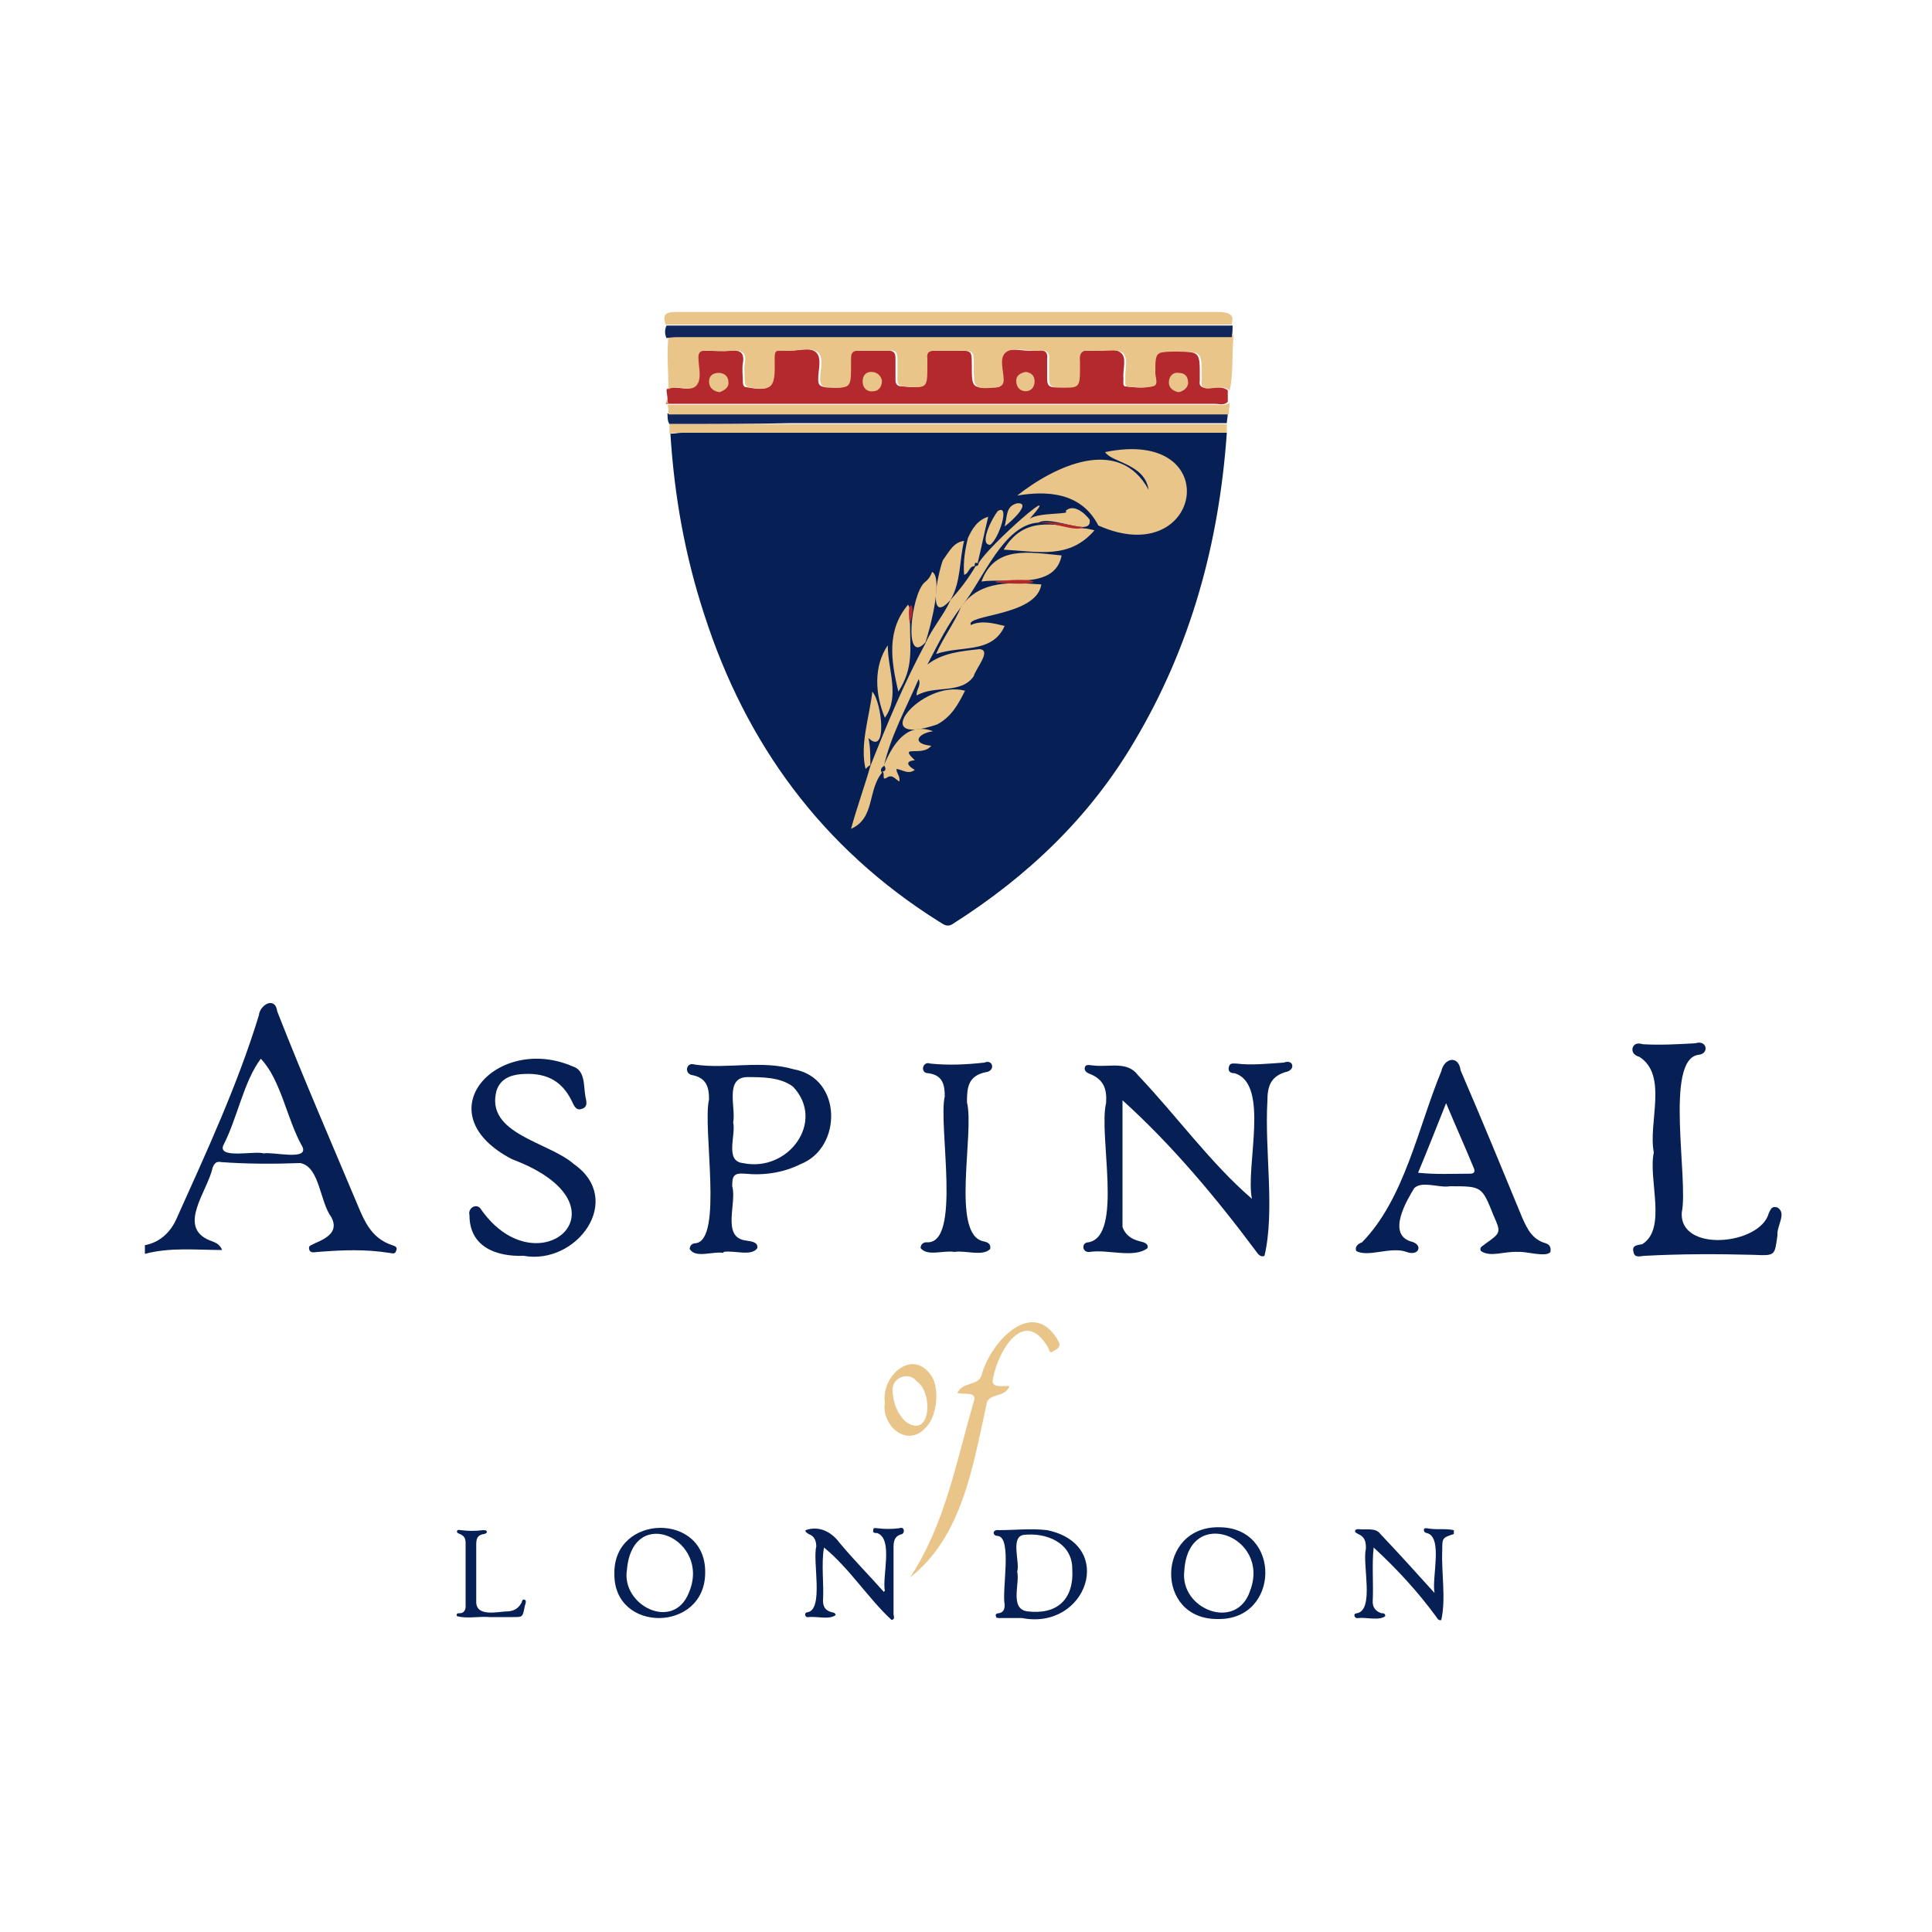<?xml version="1.0" encoding="utf-8"?>
<!-- Generator: Adobe Illustrator 27.8.1, SVG Export Plug-In . SVG Version: 6.00 Build 0)  -->
<svg version="1.1" id="Layer_1" xmlns="http://www.w3.org/2000/svg" xmlns:xlink="http://www.w3.org/1999/xlink" x="0px" y="0px"
	 viewBox="0 0 200 200" style="enable-background:new 0 0 200 200;" xml:space="preserve">
<style type="text/css">
	.st0{fill:#062056;}
	.st1{fill:#B3292D;}
	.st2{fill:#EAC589;}
	.st3{fill:#10255A;}
</style>
<g>
	<g>
		<path class="st0" d="M147.7,158.2c-0.2,0-0.3,0-0.3,0.2c0,0.2,0.2,0.3,0.3,0.3c1.7,0.4,0.5,4.6,0.8,6.2c-1.9-2.1-3.7-4.1-5.6-6.1
			c-0.5-0.7-1.5-0.4-2.2-0.5c-0.2,0-0.3,0-0.4,0.1c-0.1,0.2,0.1,0.3,0.3,0.4c0.7,0.3,0.8,0.8,0.8,1.5c-0.4,1.6,0.9,6.3-0.9,6.7
			c-0.5,0-0.3,0.6,0.1,0.5c0.8-0.1,2.2,0.3,2.8-0.2c0-0.3-0.2-0.3-0.4-0.3c-0.6-0.2-0.9-0.6-0.9-1.2c0.1-1.8-0.1-3.8,0.1-5.6
			c2.4,2.2,4.6,4.6,6.5,7.2c0.1,0.2,0.3,0.4,0.5,0.3c0.5-2.2,0-4.9,0.1-7.2c0-1.3,0-1.3,1.2-1.7c0-0.1,0-0.2,0-0.4
			C149.6,158.2,148.7,158.4,147.7,158.2z"/>
		<path class="st0" d="M93.1,158.2c-0.8,0.1-1.5,0.1-2.3,0c-0.2,0-0.4-0.1-0.4,0.2c-0.1,0.3,0.2,0.3,0.4,0.3c1.7,0.6,0.5,4.5,0.8,6
			c0,0-0.1,0-0.1,0.1c-1.5-1.7-3.1-3.3-4.6-5.1c-0.8-1.1-2.1-1.8-3.5-1.3c-0.1,0.2,0.2,0.3,0.3,0.4c0.6,0.2,0.8,0.7,0.8,1.3
			c-0.4,1.5,0.8,6.5-0.9,6.8c-0.4,0-0.3,0.6,0.1,0.5c0.9-0.1,2.1,0.3,2.8-0.2c0-0.2-0.2-0.3-0.4-0.3c-0.7-0.2-0.9-0.6-0.9-1.2
			c0.1-1.8-0.2-3.8,0.1-5.5c2.6,2.1,4.6,5.3,7,7.5c0.4-0.1,0.2-0.4,0.2-0.6c0-2.3,0-4.6,0-6.9c0-0.7,0.1-1.2,0.9-1.4
			C93.7,158.6,93.6,158,93.1,158.2z"/>
		<path class="st0" d="M108.4,158.4c-1.7-0.2-3.3,0-5,0c-0.7-0.1-0.7,0.6-0.1,0.6c1.5,0.2,0.4,5.6,0.7,7.1c0,0.5-0.1,0.8-0.6,0.9
			c-0.2,0-0.4,0.1-0.3,0.3c0,0.2,0.2,0.2,0.4,0.2c0.7,0,1.4,0,2.3,0C112.5,168.8,115.6,159.9,108.4,158.4z M106.3,166.8
			c-1.8-0.3-0.7-2.9-1-4.1l0,0c0.3-1-0.7-3.5,0.6-3.8c2.4-0.3,5.1,0.8,5.1,3.5C111.2,165.6,109.4,167.2,106.3,166.8z"/>
		<path class="st0" d="M126.2,158.1c-6.5-0.1-6.7,9.6-0.1,9.5C132.5,167.7,132.7,158.1,126.2,158.1z M129.4,164.7
			c-1.4,4.2-7.3,1.9-6.8-2.1C123,155.8,131.6,159,129.4,164.7z"/>
		<path class="st0" d="M63.6,162.9c-0.1,6.2,9.4,6.1,9.4-0.1C73.1,156.5,63.5,156.7,63.6,162.9z M71.3,164.9c-1.6,4-7,1.3-6.4-2.4
			C65.5,155.6,73.7,159.4,71.3,164.9z"/>
		<path class="st0" d="M54.3,165.6c-0.2-0.1-0.3,0.2-0.3,0.3c-0.3,0.5-0.6,0.8-1.3,0.9c-1.1,0-3.5,0.7-3.4-1.1c0-1.9,0-3.9,0-5.8
			c0-0.6,0.1-1,0.8-1.1c0.1,0,0.3-0.1,0.3-0.2c0-0.2-0.2-0.2-0.4-0.2c-0.8,0.1-1.5,0.1-2.3,0c-0.1,0-0.3-0.1-0.4,0.1
			c0,0.2,0.1,0.2,0.3,0.3c0.5,0.2,0.6,0.5,0.6,1c0,2.2,0,4.3,0,6.5c0,0.4-0.2,0.7-0.6,0.7c-0.2,0-0.4,0-0.3,0.3c1,0.3,2.3,0,3.4,0.1
			c0,0,0,0,0,0c0.8,0,1.6,0,2.4,0c1,0,1,0,1.2-1C54.3,166.2,54.6,165.7,54.3,165.6z"/>
	</g>
	<g>
		<path class="st0" d="M40.6,128.9c-1.8-0.6-2.6-1.9-3.3-3.5c-2.9-6.9-5.9-13.8-8.6-20.7c-0.2-1.6-1.8-0.7-1.9,0.4
			c-2.2,7.2-5.4,14.1-8.5,21c-0.6,1.4-1.7,2.5-3.3,2.8c0,0.3,0,0.6,0,0.9c2.6-0.7,5.3-0.4,8-0.4c-0.3-0.7-0.8-0.8-1.3-1
			c-3.4-1.4-0.2-5.1,0.3-7.5c0.2-0.5,0.4-0.7,0.9-0.6c2.7,0.2,5.5,0.2,8.2,0.1c2,0.4,2,4,3.2,5.6c0.8,1.5-0.5,2.2-1.7,2.7
			c-0.3,0.2-0.7,0.2-0.6,0.6c0.1,0.5,0.6,0.3,0.9,0.3c2.5-0.2,4.9-0.3,7.4,0.1c0.2,0,0.6,0.2,0.7-0.2
			C41.2,129.1,40.9,129,40.6,128.9z M27.3,119.4C27.3,119.5,27.3,119.5,27.3,119.4c-0.9-0.3-4.7,0.6-4.2-0.8c1.5-2.9,2.1-6.6,3.9-9
			c2.1,2.2,2.7,6.3,4.3,9.1C32,120.2,28.2,119.2,27.3,119.4z"/>
		<path class="st0" d="M132.9,110c-1.6,0.1-3.3,0.3-4.9,0.1c-0.4,0-0.7-0.1-0.8,0.4c-0.1,0.5,0.3,0.6,0.6,0.6
			c3.7,1.1,1.1,9.7,1.8,13c-4.3-3.7-7.8-8.6-11.8-12.8c-1.1-1.5-3-0.8-4.6-1c-0.3,0-0.8-0.2-0.9,0.2c-0.1,0.4,0.3,0.6,0.6,0.7
			c1.4,0.6,1.7,1.6,1.6,3c-0.8,3.3,1.8,13.7-1.8,14.4c-0.8,0-0.7,1.1,0.1,1c1.9-0.3,4.6,0.7,6-0.4c0.1-0.5-0.4-0.6-0.8-0.7
			c-0.8-0.2-1.5-0.6-1.8-1.5c0-4.4,0-8.8,0-13.1c-0.3,0.8-0.4,1.6-0.5,2.6c0.1-0.9,0.2-1.8,0.5-2.6c5.1,4.6,9.7,10.1,13.8,15.6
			c0.2,0.3,0.5,0.7,0.9,0.5c1.1-4.7,0-10.9,0.3-16c0-1.5,0.3-2.5,1.8-3C134.2,110.8,133.9,109.6,132.9,110z M116,126.8
			c-0.2-0.2-0.1-0.5-0.1-0.8c0.2-2.3-0.1-5.1-0.1-7.6c0,2.6,0.3,5.4,0.1,7.6C115.9,126.3,115.8,126.7,116,126.8z M115.7,118.1
			c0-0.1,0-0.2,0-0.3C115.7,117.9,115.7,118,115.7,118.1z"/>
		<path class="st0" d="M160,128.7c-1.4-0.4-1.9-1.5-2.4-2.6c-2.1-5.1-4.2-10.2-6.4-15.3c-0.2-1.6-1.7-1.3-2,0.1
			c-2.4,5.8-3.8,13.2-8.2,17.7c-0.3,0.1-0.8,0.4-0.6,0.9c1.2,0.7,3.6-0.5,5.2,0.1c1.3,0.5,1.8-0.8,0.4-1.1c-2.4-0.8-0.4-4.2,0.4-5.5
			c0.8-0.8,2.6,0,3.7-0.2c3.3,0,3.3,0,4.5,3c0.8,1.8,0.8,1.8-0.9,3c-0.2,0.2-0.6,0.3-0.4,0.7c1,0.7,2.4,0,3.9,0.1
			c0.6-0.1,2.9,0.6,3.3,0C160.6,129,160.3,128.8,160,128.7z M152.2,121.5c-1.8,0-3.6,0.1-5.4-0.1c1-2.4,1.9-4.7,2.9-7.2
			c1,2.4,2,4.6,2.9,6.8C152.7,121.3,152.6,121.5,152.2,121.5z"/>
		<path class="st0" d="M82.2,110.7c-3.4-1-6.9,0-10.3-0.5c-0.9-0.3-1.1,1-0.2,1.1c1.4,0.3,1.7,1.2,1.7,2.5
			c-0.7,2.9,1.5,14.6-1.4,14.9c-0.3,0-0.6,0.2-0.6,0.6c0.6,1,2.4,0.2,3.5,0.4c0,0,0,0,0-0.1c1.1-0.2,2.9,0.5,3.5-0.4
			c0.1-0.7-0.8-0.7-1.3-0.8c-2.4-0.4-0.8-3.9-1.3-5.6c0-1,0.1-1.4,1.3-1.3c2,0.2,4-0.1,5.8-1C87.2,118.8,87.2,111.6,82.2,110.7z
			 M76.9,120.4c-1.9-0.2-0.7-2.9-1-4.2h0c0.3-1.5-0.9-4.6,1.4-4.7c1.6,0,3.5,0,4.8,1C85.5,116.1,81.6,121.4,76.9,120.4z"/>
		<path class="st0" d="M59.4,120.5c-2.6-2.3-9.2-3.1-8-7.6c0.4-1.2,1.4-1.6,2.5-1.7c2.4-0.2,4.2,0.5,5.3,2.8c0.2,0.4,0.4,1,1,0.8
			c0.7-0.2,0.5-0.8,0.4-1.3c-0.2-1.1,0-2.7-1.3-3.1c-7.8-3.4-15.5,4.8-6.3,9.6c12.8,4.8,2.7,13.6-3.2,5.2c-0.4-0.7-1.4-0.2-1.2,0.6
			c0,3.3,2.8,4.3,5.6,4.2C59.7,131,64.7,124.2,59.4,120.5z"/>
		<path class="st0" d="M184,125c-0.6-0.2-0.7,0.2-0.9,0.6c-0.9,3.3-9.3,4.1-9-0.1c0.7-3.4-1.8-15.8,1.7-16.3
			c1.2-0.1,0.9-1.6-0.3-1.2c-1.8,0.1-3.6,0.2-5.4,0.1c-0.4-0.1-0.9-0.2-1.1,0.4c-0.1,0.5,0.3,0.8,0.7,0.9c3,1.9,0.9,6.8,1.5,9.9
			c-0.6,2.8,1.4,7.9-1.2,9.5c-0.5,0.1-1.1,0.1-0.9,0.8c0.1,0.7,0.8,0.4,1.2,0.4c3.7-0.2,7.5-0.2,11.2-0.1c2.3,0.1,2.2,0.1,2.5-2
			C183.9,126.9,185,125.6,184,125z"/>
		<path class="st0" d="M101.9,110c-1.8,0.2-3.7,0.3-5.6,0.1c-0.8-0.3-1.1,1-0.2,1c1.5,0.2,1.7,1.2,1.7,2.4c-0.7,3,1.8,15.4-1.9,15.1
			c-0.3,0-0.6,0.2-0.6,0.6c0.7,0.9,2.4,0.2,3.5,0.4l0,0c1.1-0.2,2.9,0.5,3.7-0.3c0.1-0.5-0.2-0.7-0.7-0.8
			c-3.4-0.7-0.9-11.2-1.7-14.4c0-1.5,0.1-2.7,1.9-3.1C103.1,110.9,102.8,109.6,101.9,110z"/>
	</g>
	<g>
		<path class="st0" d="M127,44.8c-0.8,11.4-3.7,22.1-9.6,32c-4.6,7.8-11,13.9-18.7,18.8c-0.7,0.5-1.1,0-1.5-0.2
			c-12.1-7.6-20-18.4-24.3-31.8c-2-6.1-3.1-12.3-3.5-18.7c0.4,0,0.8-0.1,1.2-0.1c18.4,0,36.8,0,55.2,0
			C126.2,44.8,126.6,44.8,127,44.8z"/>
		<path class="st1" d="M69.1,41.3c0-0.3-0.1-0.6-0.1-1c0.1,0,0.1-0.1,0.2-0.1c0.9-0.3,2.1,0.4,2.7-0.3c0.6-0.7,0.1-1.9,0.2-2.9
			c0-0.5,0.2-0.7,0.7-0.7c0.9,0,1.9,0.1,2.8,0c1-0.1,1.5,0.2,1.3,1.3c-0.1,0.6,0,1.3,0,1.9c0,0.4,0.1,0.6,0.5,0.6
			c2.2,0.4,2.6,0.1,2.6-2.1c0-2-0.2-1.7,1.7-1.7c1,0,2.2-0.4,2.8,0.2c0.6,0.6,0.2,1.8,0.2,2.7c0,0.6,0.1,0.8,0.8,0.9
			c2.4,0.1,2.4,0.1,2.4-2.4c0-0.2,0-0.4,0-0.6c-0.1-0.6,0.2-0.9,0.8-0.8c1.1,0,2.1,0,3.2,0c0.6,0,0.8,0.2,0.8,0.8c0,0.7,0,1.5,0,2.2
			c0,0.5,0.2,0.7,0.7,0.7c2.4,0.2,2.4,0.2,2.4-2.2c0-0.2,0-0.5,0-0.7c0-0.6,0.2-0.8,0.8-0.8c0.8,0,1.7,0,2.5,0c1.5,0,1.5,0,1.5,1.5
			c0,2.4,0,2.4,2.4,2.3c0.6,0,0.7-0.2,0.7-0.8c0-1-0.5-2.2,0.2-2.8c0.7-0.6,2-0.1,3-0.2c0.2,0,0.4,0,0.6,0c0.7-0.1,1,0.2,0.9,0.9
			c0,0.7,0,1.3,0,2c0,0.7,0.2,0.9,0.9,0.9c2.3,0,2.3,0.1,2.3-2.2c0-0.2,0-0.3,0-0.5c-0.1-0.8,0.2-1.2,1-1.1c0.3,0,0.6,0,0.8,0
			c0.9,0,2-0.3,2.6,0.2c0.7,0.5,0.2,1.7,0.3,2.7c0,0.3-0.1,0.8,0.2,0.8c0.9,0.1,1.7,0.2,2.6,0c0.7-0.2,0.3-0.9,0.3-1.4
			c0-2.2,0-2.2,2.2-2.2c2.6,0,2.6,0,2.6,2.5c0,0.2,0,0.3,0,0.5c-0.1,0.6,0.2,0.7,0.7,0.8c0.7,0,1.5-0.3,2.2,0.2c0,0.4,0,0.8,0,1.2
			c-0.4,0.4-0.9,0.2-1.4,0.2c-5.2,0-10.4,0-15.5,0c-13.8,0-27.5,0-41.3,0v0C69.1,41.6,69.1,41.5,69.1,41.3z"/>
		<path class="st2" d="M127.3,40.4c-0.7-0.5-1.4-0.2-2.2-0.2c-0.6,0-0.8-0.2-0.7-0.8c0-0.2,0-0.3,0-0.5c0-2.5,0-2.5-2.6-2.5
			c-2.2,0-2.2,0-2.2,2.2c0,0.5,0.4,1.3-0.3,1.4c-0.8,0.2-1.7,0.1-2.6,0c-0.3,0-0.2-0.6-0.2-0.8c-0.1-0.9,0.4-2.1-0.3-2.7
			c-0.6-0.4-1.7-0.1-2.6-0.2c-0.3,0-0.6,0-0.8,0c-0.8-0.1-1.1,0.3-1,1.1c0,0.2,0,0.3,0,0.5c0,2.3,0,2.3-2.3,2.2
			c-0.7,0-0.9-0.2-0.9-0.9c0-0.7,0-1.3,0-2c0.1-0.7-0.3-1-0.9-0.9c-0.2,0-0.4,0-0.6,0c-1,0-2.3-0.4-3,0.2c-0.7,0.6-0.2,1.9-0.2,2.8
			c0,0.5-0.2,0.7-0.7,0.8c-2.4,0.2-2.4,0.2-2.4-2.3c0-1.5,0-1.5-1.5-1.5c-0.8,0-1.7,0-2.5,0c-0.6,0-0.9,0.2-0.8,0.8
			c0,0.2,0,0.5,0,0.7c0,2.4,0,2.4-2.4,2.2c-0.5,0-0.7-0.2-0.7-0.7c0-0.7,0-1.5,0-2.2c0-0.6-0.2-0.9-0.8-0.8c-1.1,0-2.1,0-3.2,0
			c-0.6,0-0.8,0.2-0.8,0.8c0,0.2,0,0.4,0,0.6c0,2.5,0,2.5-2.4,2.4c-0.6,0-0.8-0.3-0.8-0.9c0-0.9,0.4-2.1-0.2-2.7
			c-0.7-0.6-1.9-0.2-2.8-0.2c-1.9,0-1.7-0.3-1.7,1.7c0,2.1-0.4,2.5-2.6,2.1c-0.4-0.1-0.5-0.3-0.5-0.6c0-0.6-0.1-1.3,0-1.9
			c0.2-1.1-0.3-1.4-1.3-1.3c-0.9,0.1-1.9,0-2.8,0c-0.5,0-0.7,0.2-0.7,0.7c0,1,0.4,2.2-0.2,2.9c-0.6,0.7-1.8,0-2.7,0.3
			c-0.1,0-0.1,0.1-0.2,0.1c0-1.8-0.2-3.6,0-5.5c0.5,0,1-0.1,1.5-0.1c14.5,0,29.1,0,43.6,0c4.5,0,8.9,0,13.4,0
			C127.5,36.7,127.7,38.6,127.3,40.4z"/>
		<path class="st3" d="M127.5,34.9c-4.5,0-8.9,0-13.4,0c-14.5,0-29.1,0-43.6,0c-0.5,0-1,0-1.5,0.1c-0.2-0.4-0.2-0.9,0-1.3
			c0.2,0,0.5,0,0.7,0c19.3,0,38.6,0,57.9,0C127.6,34,127.6,34.5,127.5,34.9z"/>
		<path class="st2" d="M127.5,33.6c-19.3,0-38.6,0-57.9,0c-0.2,0-0.5,0-0.7,0c-0.3-0.9-0.1-1.3,0.9-1.3c18.9,0,37.8,0,56.6,0
			C127.6,32.4,127.7,32.8,127.5,33.6z"/>
		<path class="st3" d="M69.3,43.9c-0.2-0.3-0.2-0.7-0.2-1.1c11,0,21.9,0,32.8,0c8.4,0,16.8,0,25.2,0c0,0.4-0.1,0.7-0.1,1
			c-15,0-30.1,0-45.1,0C77.7,43.9,73.5,43.9,69.3,43.9z"/>
		<path class="st2" d="M127.2,42.9c-8.4,0-16.8,0-25.2,0c-11,0-21.9,0-32.8,0c0-0.3,0-0.7-0.1-1c13.8,0,27.5,0,41.3,0
			c5.2,0,10.4,0,15.5,0c0.5,0,0.9,0.1,1.4-0.2C127.3,42,127.2,42.4,127.2,42.9z"/>
		<path class="st2" d="M69.3,43.9c4.2,0,8.4,0,12.6,0c15,0,30.1,0,45.1,0c0,0.3,0,0.6,0,0.9c-0.4,0-0.9,0-1.3,0
			c-18.4,0-36.8,0-55.2,0c-0.4,0-0.8,0-1.2,0.1C69.3,44.5,69.3,44.2,69.3,43.9z"/>
		<path class="st2" d="M69.1,41.3c0,0.2,0,0.3,0.1,0.5C68.9,41.7,68.9,41.5,69.1,41.3z"/>
		<path class="st2" d="M114.4,46.8c12.6-2.6,10.1,12.4-0.7,7.6c-1.8-3.5-5.4-3.6-8.4-3.1c3.8-3,10.5-6.3,13.6-0.6
			C118.5,48,115.1,47.9,114.4,46.8z"/>
		<path class="st2" d="M101.4,67.2c1.3,0.1-0.4,2-0.6,2.8c-1.3,1.9-4.1,0.9-5.9,2c-0.1-0.6,0.5-1,0.2-1.7c-1.3,3-2.9,5.9-3.6,9l0,0
			c-0.3,0.2-0.4,0.4-0.2,0.7v0c-1.5,1.8-0.7,4.7-3.2,5.8c0.6-2.2,1.4-4.4,2-6.5l0,0c1.7-4.3,3.5-8.6,5.7-12.7l0,0
			c0.7-1.6,1.9-2.9,2.6-4.5l0,0c1-1.1,1.9-2.3,2.6-3.5l0,0c0.2,0,0.3-0.1,0.3-0.3l0,0c1.1-1.9,9.1-8.9,5.3-4.6
			c1-0.7,4.4-0.4,3.7-0.8c0.8-0.8,2,0.2,2.5,0.9c0.3,1.9-3.9-0.5-5.3,0.3c-3.6,0.2-5.7,5.8-7.9,8.6l0,0c-1.5,1.9-2.5,4-3.6,6.1
			C97.5,67.6,99.5,67.4,101.4,67.2z"/>
		<path class="st2" d="M100.5,64.7c1.1-0.5,2.3-0.2,3.5,0.1c-1.3,2.9-4.5,2-7.1,2.9c0.8-1.8,1.9-3.2,2.6-4.9l0,0
			c2-2.8,5.2-2.5,8.3-2.3C107.3,63.8,99.9,63.6,100.5,64.7z"/>
		<path class="st2" d="M112.2,54.7c0.3,0,0.7,0.1,1.1,0.2c-2.6,3-5.7,2.2-9.4,2C106,53.4,109,54.3,112.2,54.7z"/>
		<path class="st2" d="M109.9,57.5c-0.7,3.6-5.6,2.3-8.3,2.7C103,56.4,106.6,57.2,109.9,57.5z"/>
		<path class="st2" d="M97,75c-7.4,2.5-1.7-4.7,2.9-3.5C99.2,72.9,98.5,74.2,97,75z"/>
		<path class="st2" d="M96.6,75.7c-1.6,0.2-2.3,1.3-0.2,1.5c-0.9,1.2-3.5-0.2-1.7,1.5c-1.1,0.1-0.7,0.6,0,1c-0.7,0.5-1.2,0-1.9-0.1
			c0,0.5,0.4,0.7,0.3,1.3c-0.4-0.2-0.7-0.8-1.3-0.4c-0.6,0.4-0.1-0.6-0.5-0.6c0.5-0.1,0.4-0.4,0.2-0.7l0,0
			C92.3,77.4,93.7,74.6,96.6,75.7z"/>
		<path class="st2" d="M95.8,66.5c-2.3,2.5-1.5-4.9-0.1-6.2c0.4-0.3,0.6-0.6,0.8-1.1l0,0C97.6,59.8,96.4,64.7,95.8,66.5L95.8,66.5z"
			/>
		<path class="st2" d="M94.2,64.5c0,2.7,0.4,4.6-1.2,7.1c-0.8-3.3-1.2-6.4,1-9C94.4,63.2,94,63.9,94.2,64.5z"/>
		<path class="st2" d="M97.6,58c0.6-0.8,1.1-1.9,2.2-2c-0.5,2-0.3,4.2-1.4,6.1l0,0C96,64.8,97,59.7,97.6,58z"/>
		<path class="st2" d="M91.9,66.8c0,2.5,1.3,5.3-0.3,7.5C90.6,71.9,90.4,69,91.9,66.8z"/>
		<path class="st2" d="M90.3,71.6c1,1.1,1.6,6.7-0.4,4.8c0.2,0.9,0.2,1.9,0.2,2.8l0,0c-0.2,0.1-0.3,0.2-0.5,0.4
			C89,77,90,74.3,90.3,71.6z"/>
		<path class="st2" d="M100.2,55.7c0.4-0.9,1-1.9,2.1-2.2c-0.4,1.6-0.7,3.2-1.1,4.8l0,0c-0.3-0.1-0.3,0-0.3,0.3l0,0
			c-0.6,0-0.6,0.8-1.1,0.9C99.7,58.1,99.9,56.9,100.2,55.7z"/>
		<path class="st1" d="M103.2,60.3c-0.1,0-0.1-0.1-0.2-0.1C108.1,59.6,108.4,60.8,103.2,60.3z"/>
		<path class="st1" d="M107.4,54.2c1.5-0.4,3.3,0.2,4.8,0.4C111.1,55.1,108.9,53.9,107.4,54.2z"/>
		<path class="st1" d="M94.2,64.5C93.7,61.9,95,62.2,94.2,64.5C94.2,64.6,94.2,64.6,94.2,64.5z"/>
		<path class="st2" d="M102.5,56.4c-1.2,0,0.2-2.8,0.8-3.5C104.6,52.1,103.4,55.8,102.5,56.4z"/>
		<path class="st2" d="M104,54.5c0.3-1.1,0.1-2.1,1.3-2.4C106.8,52,104.8,53.9,104,54.5z"/>
		<path class="st2" d="M74.5,40.6c-0.7-0.1-1.1-0.5-1.1-1.1c0-0.6,0.4-0.9,1-0.9c0.6,0,1,0.4,1,0.9C75.5,40.1,75,40.4,74.5,40.6z"/>
		<path class="st2" d="M122,40.6c-0.5-0.1-1-0.4-1-1c0-0.6,0.4-1.1,1-1c0.7,0,1,0.4,1,1.1C122.9,40.2,122.5,40.5,122,40.6z"/>
		<path class="st2" d="M91.3,39.4c0,0.7-0.4,1.1-0.9,1.1c-0.7,0.1-1.1-0.4-1.1-1c0-0.6,0.3-1,0.9-1C90.8,38.5,91.2,38.9,91.3,39.4z"
			/>
		<path class="st2" d="M106.2,38.5c0.6,0.1,0.9,0.4,0.9,1s-0.4,1-0.9,1c-0.6,0-1-0.4-1-1.1C105.2,38.9,105.6,38.6,106.2,38.5z"/>
	</g>
	<path class="st2" d="M99.1,144.2c0.6-1.2,2.1-0.7,2.5-1.8c0.9-3.5,5.4-8.3,8-3.5c0.3,0.6-0.3,0.8-0.6,1c-0.4,0.3-0.4-0.3-0.5-0.4
		c-2.5-4.3-5.2,0.4-5.7,3.2c-0.3,1.1,1.1,0.7,1.7,0.8c-0.5,1.3-2.3,0.6-2.4,2c-1.4,6.3-2.5,13.6-7.9,17.8c3.6-5.4,4.8-12,6.6-18.2
		C101.2,144,99.8,144.4,99.1,144.2z"/>
	<path class="st2" d="M91.6,145.2c-0.4-2.7,2.8-5.7,4.8-2.8c0.9,1.3,0.6,4.2-0.5,5.3C94,150,91.2,147.6,91.6,145.2z M92.4,144.1
		c0.1,1.2,0.5,2.3,1.4,3.1c2.6,1.8,2.8-3.1,1.1-4.2C94.1,141.9,92.2,142.6,92.4,144.1z"/>
</g>
</svg>
